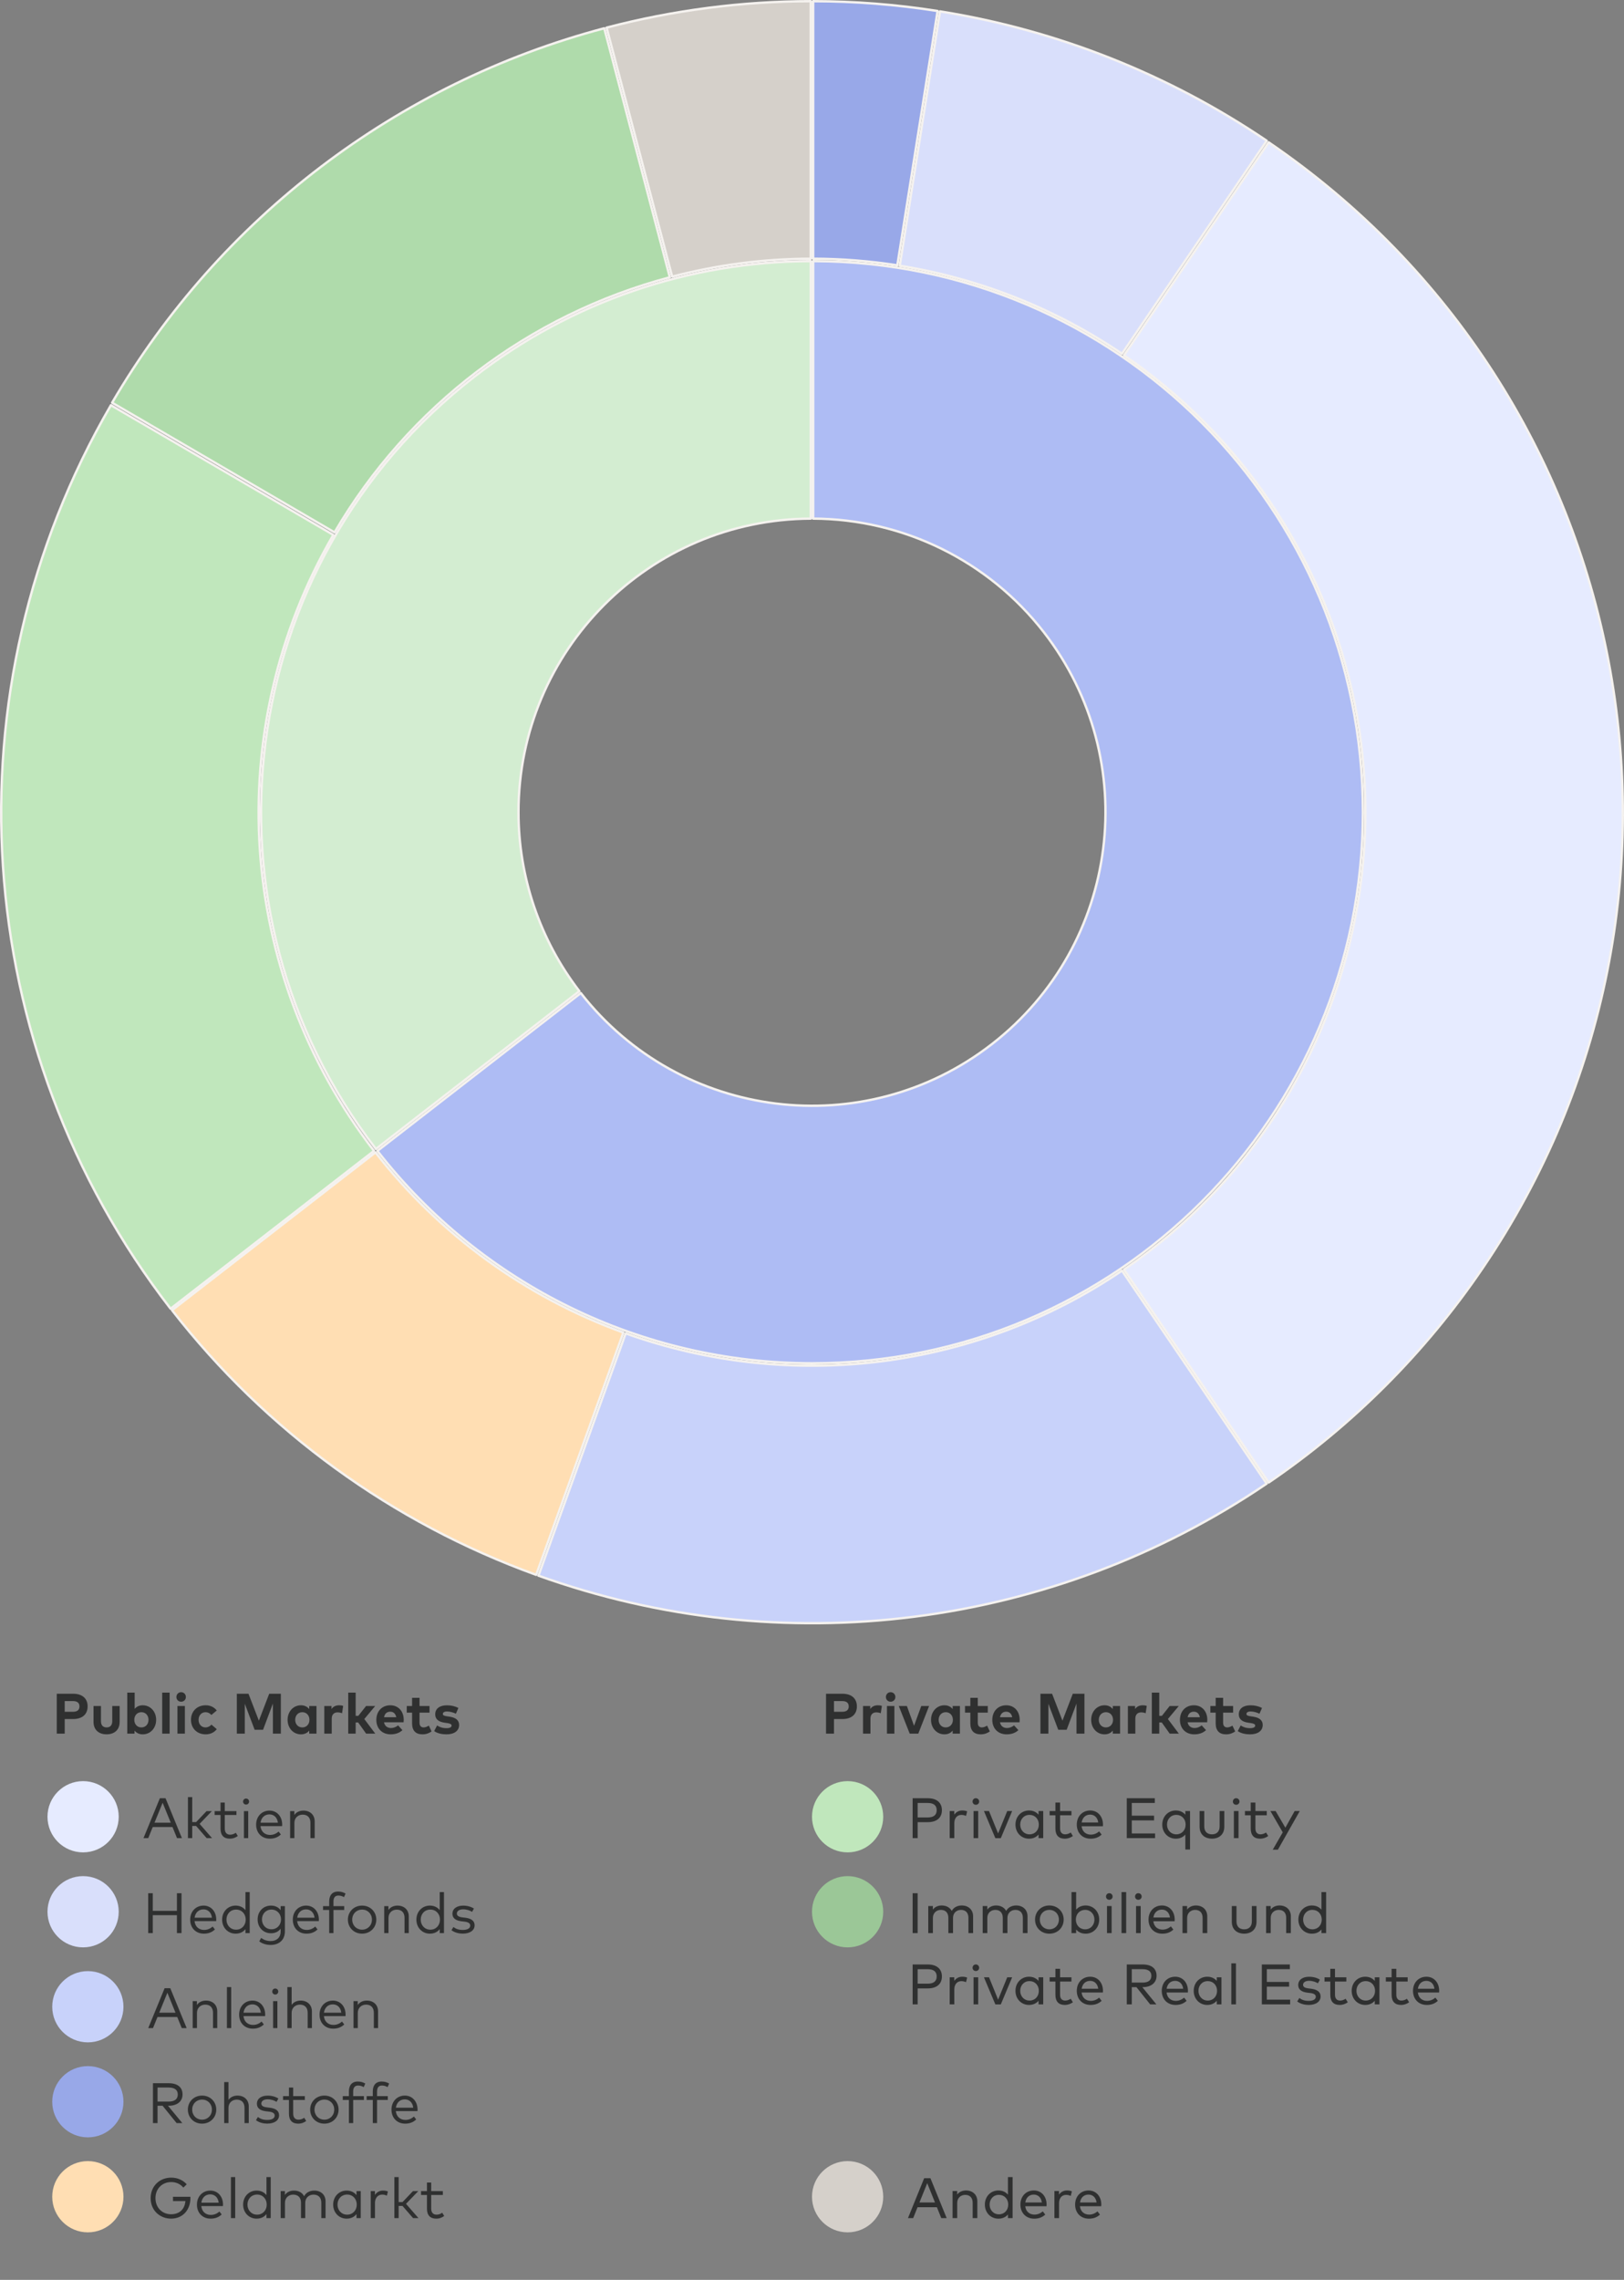 <svg width="342" height="480" viewBox="0 0 342 480" fill="none" xmlns="http://www.w3.org/2000/svg">
<rect x="0" y="0" width="342" height="480" fill="#808080" stroke="none"/>
<path d="M15.392 361.928H13.628V365H11.954V356.6H15.38C17.384 356.6 18.452 357.644 18.452 359.27C18.452 360.884 17.384 361.928 15.392 361.928ZM15.35 358.142H13.628V360.398H15.35C16.262 360.398 16.736 360.026 16.736 359.27C16.736 358.52 16.262 358.142 15.35 358.142ZM25.198 359.186V362.522C25.198 364.358 23.902 365.15 22.45 365.15C20.992 365.15 19.696 364.358 19.696 362.522V359.186H21.262V362.384C21.262 363.314 21.772 363.692 22.45 363.692C23.122 363.692 23.638 363.314 23.638 362.384V359.186H25.198ZM30.063 359.03C31.671 359.03 32.883 360.344 32.883 362.09C32.883 363.836 31.671 365.15 30.069 365.15C29.265 365.15 28.707 364.826 28.329 364.358V365H26.799V356.36H28.359V359.792C28.737 359.336 29.283 359.03 30.063 359.03ZM29.775 360.488C28.887 360.488 28.281 361.172 28.281 362.09C28.281 363.008 28.887 363.692 29.775 363.692C30.699 363.692 31.275 362.978 31.275 362.09C31.275 361.202 30.699 360.488 29.775 360.488ZM35.724 356.36V365H34.158V356.36H35.724ZM38.935 359.186V365H37.369V359.186H38.935ZM38.143 356.276C38.707 356.276 39.145 356.72 39.145 357.284C39.145 357.848 38.707 358.28 38.143 358.28C37.579 358.28 37.147 357.848 37.147 357.284C37.147 356.72 37.579 356.276 38.143 356.276ZM43.316 359.03C44.288 359.03 45.11 359.426 45.644 360.128L44.516 361.07C44.162 360.692 43.784 360.488 43.274 360.488C42.464 360.488 41.816 361.124 41.816 362.09C41.816 363.062 42.458 363.692 43.268 363.692C43.772 363.692 44.204 363.464 44.534 363.104L45.65 364.058C45.104 364.76 44.288 365.15 43.316 365.15C41.462 365.15 40.22 363.854 40.22 362.09C40.22 360.332 41.462 359.03 43.316 359.03ZM59.146 356.6V365H57.472V358.658L55.396 364.19H53.626L51.55 358.706V365H49.876V356.6H52.33L54.514 362.27L56.692 356.6H59.146ZM66.648 359.186V365H65.118V364.358C64.74 364.826 64.176 365.15 63.378 365.15C61.776 365.15 60.564 363.836 60.564 362.09C60.564 360.344 61.776 359.03 63.378 359.03C64.176 359.03 64.734 359.354 65.118 359.828V359.186H66.648ZM63.666 360.488C62.748 360.488 62.166 361.202 62.166 362.09C62.166 362.978 62.748 363.692 63.666 363.692C64.56 363.692 65.166 363.008 65.166 362.09C65.166 361.172 64.56 360.488 63.666 360.488ZM71.451 359.03C71.787 359.03 72.051 359.078 72.267 359.156L72.033 360.71C71.775 360.596 71.403 360.524 71.085 360.524C70.359 360.524 69.861 360.968 69.861 361.832V365H68.295V359.186H69.813V359.822C70.179 359.276 70.737 359.03 71.451 359.03ZM74.9 356.36V361.256H75.452L77.09 359.186H79.01L76.718 361.922L79.028 365H77.102L75.428 362.648H74.9V365H73.334V356.36H74.9ZM82.195 359.03C83.869 359.03 85.015 360.272 85.021 362.084C85.021 362.264 85.009 362.48 84.991 362.612H80.869C81.037 363.452 81.625 363.818 82.363 363.818C82.867 363.818 83.413 363.614 83.833 363.26L84.751 364.268C84.091 364.874 83.251 365.15 82.273 365.15C80.491 365.15 79.255 363.938 79.255 362.108C79.255 360.278 80.455 359.03 82.195 359.03ZM82.183 360.38C81.445 360.38 81.013 360.824 80.875 361.544H83.449C83.305 360.8 82.855 360.38 82.183 360.38ZM90.454 359.186V360.578H88.348V362.702C88.348 363.428 88.732 363.692 89.218 363.692C89.59 363.692 89.992 363.506 90.31 363.314L90.886 364.538C90.376 364.886 89.788 365.15 88.96 365.15C87.52 365.15 86.782 364.334 86.782 362.828V360.578H85.66V359.186H86.782V357.458H88.348V359.186H90.454ZM96.536 359.588L96.008 360.806C95.546 360.578 94.808 360.338 94.154 360.332C93.56 360.332 93.26 360.542 93.26 360.86C93.26 361.196 93.68 361.28 94.208 361.358L94.724 361.436C95.984 361.628 96.686 362.192 96.686 363.176C96.686 364.376 95.702 365.15 94.016 365.15C93.224 365.15 92.186 365 91.43 364.466L92.048 363.278C92.546 363.608 93.152 363.848 94.028 363.848C94.754 363.848 95.102 363.644 95.102 363.302C95.102 363.02 94.808 362.864 94.136 362.768L93.662 362.702C92.318 362.516 91.652 361.928 91.652 360.938C91.652 359.744 92.576 359.036 94.106 359.036C95.036 359.036 95.762 359.21 96.536 359.588Z" fill="#2F3030"/>
<path d="M36.064 458.48C37.396 458.48 38.554 459.008 39.322 459.89L38.608 460.574C38.014 459.854 37.108 459.41 36.064 459.41C34.18 459.41 32.74 460.778 32.74 462.8C32.74 464.822 34.18 466.19 36.022 466.19C37.798 466.19 38.896 465.134 39.046 463.412H36.43V462.512H40.09C40.096 462.596 40.102 462.68 40.102 462.758C40.102 465.206 38.554 467.114 36.022 467.114C33.814 467.114 31.726 465.518 31.726 462.8C31.726 460.274 33.586 458.48 36.064 458.48ZM44.294 461.204C45.836 461.204 46.952 462.41 46.964 464.138C46.964 464.252 46.958 464.372 46.946 464.474H42.392C42.517 465.698 43.376 466.328 44.401 466.328C45.103 466.328 45.715 466.058 46.202 465.614L46.681 466.226C45.974 466.904 45.181 467.114 44.347 467.114C42.667 467.114 41.474 465.92 41.474 464.162C41.474 462.422 42.673 461.204 44.294 461.204ZM44.276 462.002C43.225 462.002 42.547 462.722 42.404 463.748H46.051C45.938 462.686 45.242 462.002 44.276 462.002ZM49.532 458.36V467H48.632V458.36H49.532ZM54.038 461.204C54.974 461.204 55.664 461.588 56.114 462.164V458.36H57.008V467H56.114V466.154C55.664 466.736 54.974 467.114 54.038 467.114C52.442 467.114 51.2 465.866 51.2 464.156C51.2 462.452 52.442 461.204 54.038 461.204ZM54.146 462.044C52.928 462.044 52.112 462.986 52.112 464.156C52.112 465.332 52.94 466.274 54.146 466.274C55.328 466.274 56.168 465.362 56.168 464.156C56.168 462.956 55.328 462.044 54.146 462.044ZM66.183 461.204C67.593 461.204 68.559 462.104 68.559 463.478V467H67.665V463.772C67.665 462.692 67.065 462.056 66.021 462.056C65.067 462.056 64.281 462.716 64.281 463.796V467H63.387V463.772C63.387 462.692 62.787 462.056 61.749 462.056C60.795 462.056 60.009 462.716 60.009 463.796V467H59.109V461.318H59.997V462.128C60.459 461.45 61.215 461.204 61.911 461.204C62.901 461.204 63.675 461.654 64.041 462.398C64.497 461.516 65.385 461.204 66.183 461.204ZM75.969 461.318V467H75.075V466.154C74.625 466.736 73.935 467.114 72.999 467.114C71.403 467.114 70.161 465.866 70.161 464.156C70.161 462.452 71.403 461.204 72.999 461.204C73.935 461.204 74.625 461.588 75.075 462.164V461.318H75.969ZM73.107 462.044C71.889 462.044 71.073 462.986 71.073 464.156C71.073 465.332 71.901 466.274 73.107 466.274C74.289 466.274 75.129 465.362 75.129 464.156C75.129 462.956 74.289 462.044 73.107 462.044ZM80.644 461.204C81.052 461.204 81.388 461.258 81.688 461.396L81.472 462.278C81.195 462.128 80.817 462.05 80.487 462.05C79.6 462.05 78.963 462.746 78.963 463.82V467H78.07V461.318H78.957V462.116C79.347 461.534 79.948 461.204 80.644 461.204ZM83.95 458.36V463.622H84.772L86.962 461.318H88.084L85.504 463.994L88.126 467H86.992L84.766 464.438H83.95V467H83.05V458.36H83.95ZM93.26 461.318V462.128H90.806V464.996C90.806 465.884 91.274 466.274 91.934 466.274C92.372 466.274 92.798 466.112 93.128 465.872L93.548 466.55C93.122 466.874 92.558 467.114 91.862 467.114C90.638 467.114 89.912 466.442 89.912 465.014V462.128H88.67V461.318H89.912V459.512H90.806V461.318H93.26Z" fill="#2F3030"/>
<circle cx="18.5" cy="462.5" r="7.5" fill="#FFDEB3"/>
<path d="M32.212 438.6H35.506C37.396 438.6 38.44 439.452 38.44 440.97C38.44 442.422 37.312 443.346 35.518 443.346H35.38L38.398 447H37.198L34.24 443.346H33.178V447H32.212V438.6ZM35.494 439.506H33.178V442.47H35.494C36.772 442.47 37.438 441.948 37.438 440.97C37.438 439.998 36.754 439.506 35.494 439.506ZM42.551 441.204C44.261 441.204 45.545 442.476 45.545 444.156C45.545 445.842 44.261 447.114 42.551 447.114C40.841 447.114 39.563 445.842 39.563 444.156C39.563 442.476 40.841 441.204 42.551 441.204ZM42.551 442.044C41.369 442.044 40.475 442.932 40.475 444.156C40.475 445.386 41.369 446.274 42.551 446.274C43.727 446.274 44.627 445.386 44.627 444.156C44.627 442.932 43.727 442.044 42.551 442.044ZM48.114 438.36V442.11C48.582 441.45 49.326 441.204 50.016 441.204C51.42 441.204 52.386 442.104 52.386 443.478V447H51.492V443.772C51.492 442.692 50.892 442.056 49.854 442.056C48.9 442.056 48.114 442.716 48.114 443.796V447H47.214V438.36H48.114ZM58.627 441.828L58.237 442.524C57.871 442.272 57.145 441.99 56.377 441.99C55.567 441.99 55.033 442.332 55.033 442.884C55.033 443.358 55.447 443.592 56.191 443.682L56.863 443.766C58.069 443.922 58.771 444.42 58.771 445.35C58.771 446.43 57.799 447.108 56.269 447.108C55.537 447.108 54.619 446.928 53.899 446.382L54.313 445.71C54.745 446.046 55.321 446.328 56.281 446.328C57.241 446.328 57.847 446.01 57.847 445.41C57.847 444.954 57.463 444.678 56.659 444.582L55.981 444.504C54.703 444.348 54.103 443.778 54.103 442.932C54.103 441.858 55.009 441.21 56.371 441.21C57.265 441.21 58.081 441.462 58.627 441.828ZM64.197 441.318V442.128H61.743V444.996C61.743 445.884 62.211 446.274 62.871 446.274C63.309 446.274 63.735 446.112 64.065 445.872L64.485 446.55C64.059 446.874 63.495 447.114 62.799 447.114C61.575 447.114 60.849 446.442 60.849 445.014V442.128H59.607V441.318H60.849V439.512H61.743V441.318H64.197ZM68.309 441.204C70.019 441.204 71.303 442.476 71.303 444.156C71.303 445.842 70.019 447.114 68.309 447.114C66.599 447.114 65.321 445.842 65.321 444.156C65.321 442.476 66.599 441.204 68.309 441.204ZM68.309 442.044C67.127 442.044 66.233 442.932 66.233 444.156C66.233 445.386 67.127 446.274 68.309 446.274C69.485 446.274 70.385 445.386 70.385 444.156C70.385 442.932 69.485 442.044 68.309 442.044ZM76.639 441.318V442.128H74.377V447H73.477V442.128H72.181V441.318H73.477V440.346C73.477 439.134 74.023 438.246 75.367 438.246C76.009 438.246 76.519 438.426 76.921 438.672L76.597 439.422C76.291 439.242 75.859 439.086 75.427 439.086C74.695 439.086 74.377 439.554 74.377 440.346V441.318H76.639ZM81.667 441.318V442.128H79.405V447H78.505V442.128H77.209V441.318H78.505V440.346C78.505 439.134 79.051 438.246 80.395 438.246C81.037 438.246 81.547 438.426 81.949 438.672L81.625 439.422C81.319 439.242 80.887 439.086 80.455 439.086C79.723 439.086 79.405 439.554 79.405 440.346V441.318H81.667ZM85.262 441.204C86.804 441.204 87.92 442.41 87.932 444.138C87.932 444.252 87.926 444.372 87.914 444.474H83.36C83.486 445.698 84.344 446.328 85.37 446.328C86.072 446.328 86.684 446.058 87.17 445.614L87.65 446.226C86.942 446.904 86.15 447.114 85.316 447.114C83.636 447.114 82.442 445.92 82.442 444.162C82.442 442.422 83.642 441.204 85.262 441.204ZM85.244 442.002C84.194 442.002 83.516 442.722 83.372 443.748H87.02C86.906 442.686 86.21 442.002 85.244 442.002Z" fill="#2F3030"/>
<path d="M34.86 378.6L38.31 387H37.278L36.324 384.66H32.166L31.218 387H30.216L33.666 378.6H34.86ZM34.248 379.554L32.538 383.748H35.958L34.248 379.554ZM40.481 378.36V383.622H41.303L43.493 381.318H44.615L42.035 383.994L44.657 387H43.523L41.297 384.438H40.481V387H39.581V378.36H40.481ZM49.791 381.318V382.128H47.337V384.996C47.337 385.884 47.805 386.274 48.465 386.274C48.903 386.274 49.329 386.112 49.659 385.872L50.079 386.55C49.653 386.874 49.089 387.114 48.393 387.114C47.169 387.114 46.443 386.442 46.443 385.014V382.128H45.201V381.318H46.443V379.512H47.337V381.318H49.791ZM52.27 381.318V387H51.37V381.318H52.27ZM51.82 378.666C52.174 378.666 52.456 378.942 52.456 379.302C52.456 379.662 52.174 379.932 51.82 379.932C51.46 379.932 51.19 379.662 51.19 379.302C51.19 378.942 51.46 378.666 51.82 378.666ZM56.758 381.204C58.3 381.204 59.416 382.41 59.428 384.138C59.428 384.252 59.422 384.372 59.41 384.474H54.856C54.982 385.698 55.84 386.328 56.866 386.328C57.568 386.328 58.18 386.058 58.666 385.614L59.146 386.226C58.438 386.904 57.646 387.114 56.812 387.114C55.132 387.114 53.938 385.92 53.938 384.162C53.938 382.422 55.138 381.204 56.758 381.204ZM56.74 382.002C55.69 382.002 55.012 382.722 54.868 383.748H58.516C58.402 382.686 57.706 382.002 56.74 382.002ZM63.899 381.204C65.303 381.204 66.269 382.104 66.269 383.478V387H65.375V383.772C65.375 382.692 64.775 382.056 63.737 382.056C62.783 382.056 61.997 382.716 61.997 383.796V387H61.097V381.318H61.985V382.128C62.447 381.45 63.203 381.204 63.899 381.204Z" fill="#2F3030"/>
<path d="M35.86 418.6L39.31 427H38.278L37.324 424.66H33.166L32.218 427H31.216L34.666 418.6H35.86ZM35.248 419.554L33.538 423.748H36.958L35.248 419.554ZM43.383 421.204C44.787 421.204 45.753 422.104 45.753 423.478V427H44.859V423.772C44.859 422.692 44.259 422.056 43.221 422.056C42.267 422.056 41.481 422.716 41.481 423.796V427H40.581V421.318H41.469V422.128C41.931 421.45 42.687 421.204 43.383 421.204ZM48.688 418.36V427H47.788V418.36H48.688ZM53.176 421.204C54.718 421.204 55.834 422.41 55.846 424.138C55.846 424.252 55.84 424.372 55.828 424.474H51.274C51.4 425.698 52.258 426.328 53.284 426.328C53.986 426.328 54.598 426.058 55.084 425.614L55.564 426.226C54.856 426.904 54.064 427.114 53.23 427.114C51.55 427.114 50.356 425.92 50.356 424.162C50.356 422.422 51.556 421.204 53.176 421.204ZM53.158 422.002C52.108 422.002 51.43 422.722 51.286 423.748H54.934C54.82 422.686 54.124 422.002 53.158 422.002ZM58.415 421.318V427H57.515V421.318H58.415ZM57.965 418.666C58.319 418.666 58.601 418.942 58.601 419.302C58.601 419.662 58.319 419.932 57.965 419.932C57.605 419.932 57.335 419.662 57.335 419.302C57.335 418.942 57.605 418.666 57.965 418.666ZM61.415 418.36V422.11C61.883 421.45 62.627 421.204 63.317 421.204C64.721 421.204 65.687 422.104 65.687 423.478V427H64.793V423.772C64.793 422.692 64.193 422.056 63.155 422.056C62.201 422.056 61.415 422.716 61.415 423.796V427H60.515V418.36H61.415ZM70.11 421.204C71.652 421.204 72.768 422.41 72.78 424.138C72.78 424.252 72.774 424.372 72.762 424.474H68.208C68.334 425.698 69.192 426.328 70.218 426.328C70.92 426.328 71.532 426.058 72.018 425.614L72.498 426.226C71.79 426.904 70.998 427.114 70.164 427.114C68.484 427.114 67.29 425.92 67.29 424.162C67.29 422.422 68.49 421.204 70.11 421.204ZM70.092 422.002C69.042 422.002 68.364 422.722 68.22 423.748H71.868C71.754 422.686 71.058 422.002 70.092 422.002ZM77.25 421.204C78.654 421.204 79.62 422.104 79.62 423.478V427H78.726V423.772C78.726 422.692 78.126 422.056 77.088 422.056C76.134 422.056 75.348 422.716 75.348 423.796V427H74.448V421.318H75.336V422.128C75.798 421.45 76.554 421.204 77.25 421.204Z" fill="#2F3030"/>
<circle cx="18.5" cy="422.5" r="7.5" fill="#C8D2FA"/>
<circle cx="18.5" cy="442.5" r="7.5" fill="#98A8E8"/>
<circle cx="17.5" cy="382.5" r="7.5" fill="#E6EBFF"/>
<path d="M32.178 398.6V402.314H37.26V398.6H38.226V407H37.26V403.226H32.178V407H31.212V398.6H32.178ZM42.872 401.204C44.414 401.204 45.53 402.41 45.542 404.138C45.542 404.252 45.536 404.372 45.524 404.474H40.97C41.096 405.698 41.954 406.328 42.98 406.328C43.682 406.328 44.294 406.058 44.78 405.614L45.26 406.226C44.552 406.904 43.76 407.114 42.926 407.114C41.246 407.114 40.052 405.92 40.052 404.162C40.052 402.422 41.252 401.204 42.872 401.204ZM42.854 402.002C41.804 402.002 41.126 402.722 40.982 403.748H44.63C44.516 402.686 43.82 402.002 42.854 402.002ZM49.616 401.204C50.552 401.204 51.242 401.588 51.692 402.164V398.36H52.586V407H51.692V406.154C51.242 406.736 50.552 407.114 49.616 407.114C48.02 407.114 46.778 405.866 46.778 404.156C46.778 402.452 48.02 401.204 49.616 401.204ZM49.724 402.044C48.506 402.044 47.69 402.986 47.69 404.156C47.69 405.332 48.518 406.274 49.724 406.274C50.906 406.274 51.746 405.362 51.746 404.156C51.746 402.956 50.906 402.044 49.724 402.044ZM57.069 401.204C57.987 401.204 58.665 401.582 59.097 402.17V401.318H59.997V406.61C59.997 408.464 58.749 409.49 56.991 409.49C56.085 409.49 55.173 409.208 54.597 408.728L54.993 408.008C55.533 408.416 56.223 408.674 56.991 408.674C58.221 408.674 59.097 407.972 59.097 406.646V406.064C58.665 406.658 57.987 407.03 57.069 407.03C55.473 407.03 54.255 405.836 54.255 404.114C54.255 402.398 55.473 401.204 57.069 401.204ZM57.171 402.044C55.965 402.044 55.167 402.968 55.167 404.114C55.167 405.266 55.965 406.19 57.171 406.19C58.341 406.19 59.175 405.296 59.175 404.114C59.175 402.944 58.341 402.044 57.171 402.044ZM64.481 401.204C66.023 401.204 67.139 402.41 67.151 404.138C67.151 404.252 67.145 404.372 67.133 404.474H62.579C62.705 405.698 63.563 406.328 64.589 406.328C65.291 406.328 65.903 406.058 66.389 405.614L66.869 406.226C66.161 406.904 65.369 407.114 64.535 407.114C62.855 407.114 61.661 405.92 61.661 404.162C61.661 402.422 62.861 401.204 64.481 401.204ZM64.463 402.002C63.413 402.002 62.735 402.722 62.591 403.748H66.239C66.125 402.686 65.429 402.002 64.463 402.002ZM72.487 401.318V402.128H70.225V407H69.325V402.128H68.029V401.318H69.325V400.346C69.325 399.134 69.871 398.246 71.215 398.246C71.857 398.246 72.367 398.426 72.769 398.672L72.445 399.422C72.139 399.242 71.707 399.086 71.275 399.086C70.543 399.086 70.225 399.554 70.225 400.346V401.318H72.487ZM76.251 401.204C77.96 401.204 79.245 402.476 79.245 404.156C79.245 405.842 77.96 407.114 76.251 407.114C74.54 407.114 73.263 405.842 73.263 404.156C73.263 402.476 74.54 401.204 76.251 401.204ZM76.251 402.044C75.069 402.044 74.174 402.932 74.174 404.156C74.174 405.386 75.069 406.274 76.251 406.274C77.427 406.274 78.326 405.386 78.326 404.156C78.326 402.932 77.427 402.044 76.251 402.044ZM83.715 401.204C85.119 401.204 86.085 402.104 86.085 403.478V407H85.191V403.772C85.191 402.692 84.591 402.056 83.553 402.056C82.599 402.056 81.813 402.716 81.813 403.796V407H80.913V401.318H81.801V402.128C82.263 401.45 83.019 401.204 83.715 401.204ZM90.526 401.204C91.462 401.204 92.152 401.588 92.602 402.164V398.36H93.496V407H92.602V406.154C92.152 406.736 91.462 407.114 90.526 407.114C88.93 407.114 87.688 405.866 87.688 404.156C87.688 402.452 88.93 401.204 90.526 401.204ZM90.634 402.044C89.416 402.044 88.6 402.986 88.6 404.156C88.6 405.332 89.428 406.274 90.634 406.274C91.816 406.274 92.656 405.362 92.656 404.156C92.656 402.956 91.816 402.044 90.634 402.044ZM99.803 401.828L99.413 402.524C99.047 402.272 98.321 401.99 97.553 401.99C96.743 401.99 96.209 402.332 96.209 402.884C96.209 403.358 96.623 403.592 97.367 403.682L98.039 403.766C99.245 403.922 99.947 404.42 99.947 405.35C99.947 406.43 98.975 407.108 97.445 407.108C96.713 407.108 95.795 406.928 95.075 406.382L95.489 405.71C95.921 406.046 96.497 406.328 97.457 406.328C98.417 406.328 99.023 406.01 99.023 405.41C99.023 404.954 98.639 404.678 97.835 404.582L97.157 404.504C95.879 404.348 95.279 403.778 95.279 402.932C95.279 401.858 96.185 401.21 97.547 401.21C98.441 401.21 99.257 401.462 99.803 401.828Z" fill="#2F3030"/>
<circle cx="17.5" cy="402.5" r="7.5" fill="#D9DFFB"/>
<path d="M171.244 54.971C235.207 55.105 287.017 107.001 287.017 170.999C287.017 235.08 235.072 287.027 170.994 287.027C135.22 287.027 101.452 270.524 79.471 242.31L122.309 209.079C143.267 235.88 181.969 240.71 208.876 219.838C235.848 198.916 240.754 160.089 219.832 133.114C208.175 118.086 190.253 109.266 171.244 109.189V54.971Z" fill="#AEBCF4" stroke="#F5F2EF" stroke-width="0.5" stroke-miterlimit="10" stroke-linejoin="round"/>
<path d="M170.745 109.189C136.724 109.324 109.188 136.945 109.188 170.999C109.188 184.633 113.695 197.88 122.004 208.683L79.165 241.915C40.068 191.289 49.317 118.542 99.882 79.318C120.162 63.587 145.084 55.026 170.745 54.971V109.189Z" fill="#D3EDD1" stroke="#F5F2EF" stroke-width="0.5" stroke-miterlimit="10" stroke-linejoin="round"/>
<path d="M171.241 0.251C180.019 0.264 188.781 0.954 197.452 2.314L188.972 55.866C183.106 54.95 177.179 54.483 171.241 54.471V0.251Z" fill="#98A8E8" stroke="#F5F2EF" stroke-width="0.5" stroke-miterlimit="10" stroke-linejoin="round"/>
<path d="M197.949 2.393C222.602 6.334 246.089 15.635 266.757 29.637L236.282 74.482C222.215 64.965 206.237 58.639 189.469 55.946L197.949 2.393Z" fill="#D9DFFB" stroke="#F5F2EF" stroke-width="0.5" stroke-miterlimit="10" stroke-linejoin="round"/>
<path d="M267.169 29.967C344.989 83.019 365.164 189.096 312.209 267.022C300.16 284.752 284.879 300.054 267.169 312.129L236.694 267.284C289.75 231.062 303.493 158.708 267.367 105.548C259.159 93.47 248.753 83.044 236.693 74.81L267.169 29.967Z" fill="#E6EBFF" stroke="#F5F2EF" stroke-width="0.5" stroke-miterlimit="10" stroke-linejoin="round"/>
<path d="M266.755 312.363C221.653 342.92 164.676 350.118 113.391 331.738L131.757 280.723C166.712 293.225 205.531 288.321 236.28 267.519L266.755 312.363Z" fill="#C8D2FA" stroke="#F5F2EF" stroke-width="0.5" stroke-miterlimit="10" stroke-linejoin="round"/>
<path d="M79.069 242.617C92.555 259.926 110.653 273.077 131.281 280.553L112.917 331.568C82.608 320.605 56.02 301.288 36.23 275.849L79.069 242.617Z" fill="#FFDEB3" stroke="#F5F2EF" stroke-width="0.5" stroke-miterlimit="10" stroke-linejoin="round"/>
<path d="M70.199 112.615C46.442 153.57 49.828 204.834 78.767 242.309L35.928 275.54C-6.566 220.59 -11.536 145.371 23.359 85.309L70.199 112.615Z" fill="#C0E7BC" stroke="#F5F2EF" stroke-width="0.5" stroke-miterlimit="10" stroke-linejoin="round"/>
<path d="M141.065 58.379C111.365 66.272 85.987 85.579 70.453 112.096L23.613 84.79C46.388 45.85 83.647 17.506 127.252 5.949L141.065 58.379Z" fill="#AFDBAB" stroke="#F5F2EF" stroke-width="0.5" stroke-miterlimit="10" stroke-linejoin="round"/>
<path d="M170.743 54.471C160.89 54.492 151.081 55.761 141.547 58.251L127.736 5.821C141.776 2.144 156.229 0.272 170.743 0.251V54.471Z" fill="#D5D0CA" stroke="#F5F2EF" stroke-width="0.5" stroke-miterlimit="10" stroke-linejoin="round"/>
<path d="M177.392 361.928H175.628V365H173.954V356.6H177.38C179.384 356.6 180.452 357.644 180.452 359.27C180.452 360.884 179.384 361.928 177.392 361.928ZM177.35 358.142H175.628V360.398H177.35C178.262 360.398 178.736 360.026 178.736 359.27C178.736 358.52 178.262 358.142 177.35 358.142ZM184.9 359.03C185.236 359.03 185.5 359.078 185.716 359.156L185.482 360.71C185.224 360.596 184.852 360.524 184.534 360.524C183.808 360.524 183.31 360.968 183.31 361.832V365H181.744V359.186H183.262V359.822C183.628 359.276 184.186 359.03 184.9 359.03ZM188.349 359.186V365H186.783V359.186H188.349ZM187.557 356.276C188.121 356.276 188.559 356.72 188.559 357.284C188.559 357.848 188.121 358.28 187.557 358.28C186.993 358.28 186.561 357.848 186.561 357.284C186.561 356.72 186.993 356.276 187.557 356.276ZM195.658 359.186L193.384 365H191.578L189.28 359.186H190.984L192.49 363.35L194.008 359.186H195.658ZM202.151 359.186V365H200.621V364.358C200.243 364.826 199.679 365.15 198.881 365.15C197.279 365.15 196.067 363.836 196.067 362.09C196.067 360.344 197.279 359.03 198.881 359.03C199.679 359.03 200.237 359.354 200.621 359.828V359.186H202.151ZM199.169 360.488C198.251 360.488 197.669 361.202 197.669 362.09C197.669 362.978 198.251 363.692 199.169 363.692C200.063 363.692 200.669 363.008 200.669 362.09C200.669 361.172 200.063 360.488 199.169 360.488ZM208.017 359.186V360.578H205.911V362.702C205.911 363.428 206.295 363.692 206.781 363.692C207.153 363.692 207.555 363.506 207.873 363.314L208.449 364.538C207.939 364.886 207.351 365.15 206.523 365.15C205.083 365.15 204.345 364.334 204.345 362.828V360.578H203.223V359.186H204.345V357.458H205.911V359.186H208.017ZM211.91 359.03C213.584 359.03 214.73 360.272 214.736 362.084C214.736 362.264 214.724 362.48 214.706 362.612H210.584C210.752 363.452 211.34 363.818 212.078 363.818C212.582 363.818 213.128 363.614 213.548 363.26L214.466 364.268C213.806 364.874 212.966 365.15 211.988 365.15C210.206 365.15 208.97 363.938 208.97 362.108C208.97 360.278 210.17 359.03 211.91 359.03ZM211.898 360.38C211.16 360.38 210.728 360.824 210.59 361.544H213.164C213.02 360.8 212.57 360.38 211.898 360.38ZM228.376 356.6V365H226.702V358.658L224.626 364.19H222.856L220.78 358.706V365H219.106V356.6H221.56L223.744 362.27L225.922 356.6H228.376ZM235.878 359.186V365H234.348V364.358C233.97 364.826 233.406 365.15 232.608 365.15C231.006 365.15 229.794 363.836 229.794 362.09C229.794 360.344 231.006 359.03 232.608 359.03C233.406 359.03 233.964 359.354 234.348 359.828V359.186H235.878ZM232.896 360.488C231.978 360.488 231.396 361.202 231.396 362.09C231.396 362.978 231.978 363.692 232.896 363.692C233.79 363.692 234.396 363.008 234.396 362.09C234.396 361.172 233.79 360.488 232.896 360.488ZM240.681 359.03C241.017 359.03 241.281 359.078 241.497 359.156L241.263 360.71C241.005 360.596 240.633 360.524 240.315 360.524C239.589 360.524 239.091 360.968 239.091 361.832V365H237.525V359.186H239.043V359.822C239.409 359.276 239.967 359.03 240.681 359.03ZM244.13 356.36V361.256H244.682L246.32 359.186H248.24L245.948 361.922L248.258 365H246.332L244.658 362.648H244.13V365H242.564V356.36H244.13ZM251.425 359.03C253.099 359.03 254.245 360.272 254.251 362.084C254.251 362.264 254.239 362.48 254.221 362.612H250.099C250.267 363.452 250.855 363.818 251.593 363.818C252.097 363.818 252.643 363.614 253.063 363.26L253.981 364.268C253.321 364.874 252.481 365.15 251.503 365.15C249.721 365.15 248.485 363.938 248.485 362.108C248.485 360.278 249.685 359.03 251.425 359.03ZM251.413 360.38C250.675 360.38 250.243 360.824 250.105 361.544H252.679C252.535 360.8 252.085 360.38 251.413 360.38ZM259.685 359.186V360.578H257.579V362.702C257.579 363.428 257.963 363.692 258.449 363.692C258.821 363.692 259.223 363.506 259.541 363.314L260.117 364.538C259.607 364.886 259.019 365.15 258.191 365.15C256.751 365.15 256.013 364.334 256.013 362.828V360.578H254.891V359.186H256.013V357.458H257.579V359.186H259.685ZM265.766 359.588L265.238 360.806C264.776 360.578 264.038 360.338 263.384 360.332C262.79 360.332 262.49 360.542 262.49 360.86C262.49 361.196 262.91 361.28 263.438 361.358L263.954 361.436C265.214 361.628 265.916 362.192 265.916 363.176C265.916 364.376 264.932 365.15 263.246 365.15C262.454 365.15 261.416 365 260.66 364.466L261.278 363.278C261.776 363.608 262.382 363.848 263.258 363.848C263.984 363.848 264.332 363.644 264.332 363.302C264.332 363.02 264.038 362.864 263.366 362.768L262.892 362.702C261.548 362.516 260.882 361.928 260.882 360.938C260.882 359.744 261.806 359.036 263.336 359.036C264.266 359.036 264.992 359.21 265.766 359.588Z" fill="#2F3030"/>
<path d="M195.386 383.64H193.25V387H192.194V378.6H195.386C197.282 378.6 198.356 379.548 198.356 381.12C198.356 382.692 197.282 383.64 195.386 383.64ZM195.362 379.596H193.25V382.644H195.362C196.604 382.644 197.258 382.14 197.258 381.12C197.258 380.1 196.604 379.596 195.362 379.596ZM202.629 381.18C203.037 381.18 203.367 381.234 203.673 381.366L203.433 382.332C203.163 382.188 202.779 382.11 202.455 382.11C201.585 382.11 200.973 382.776 200.973 383.826V387H199.995V381.3H200.961V382.05C201.357 381.492 201.951 381.18 202.629 381.18ZM206 381.3V387H205.022V381.3H206ZM205.502 378.594C205.892 378.594 206.204 378.9 206.204 379.296C206.204 379.686 205.892 379.98 205.502 379.98C205.112 379.98 204.812 379.686 204.812 379.296C204.812 378.9 205.112 378.594 205.502 378.594ZM213.151 381.3L210.763 387.006H209.611L207.211 381.3H208.279L210.193 386.01L212.113 381.3H213.151ZM219.692 381.3V387H218.708V386.238C218.258 386.772 217.592 387.12 216.698 387.12C215.096 387.12 213.848 385.872 213.848 384.15C213.848 382.428 215.096 381.18 216.698 381.18C217.592 381.18 218.258 381.528 218.708 382.068V381.3H219.692ZM216.812 382.104C215.624 382.104 214.85 383.016 214.85 384.15C214.85 385.284 215.642 386.202 216.812 386.202C217.964 386.202 218.768 385.32 218.768 384.15C218.768 382.986 217.964 382.104 216.812 382.104ZM225.638 381.3V382.194H223.244V384.972C223.244 385.83 223.7 386.202 224.318 386.202C224.738 386.202 225.158 386.04 225.482 385.818L225.944 386.556C225.506 386.874 224.936 387.12 224.234 387.12C222.998 387.12 222.26 386.442 222.26 384.99V382.194H221.042V381.3H222.26V379.512H223.244V381.3H225.638ZM229.594 381.18C231.148 381.18 232.264 382.386 232.276 384.132C232.276 384.258 232.264 384.39 232.258 384.498H227.776C227.914 385.68 228.736 386.262 229.714 386.262C230.38 386.262 230.986 386.004 231.472 385.584L231.994 386.256C231.286 386.916 230.494 387.12 229.654 387.12C227.962 387.12 226.762 385.926 226.762 384.15C226.762 382.398 227.956 381.18 229.594 381.18ZM229.576 382.05C228.568 382.05 227.938 382.734 227.788 383.706H231.274C231.154 382.698 230.5 382.05 229.576 382.05ZM243.252 386.01V387H237.288V378.6H243.192V379.59H238.344V382.272H243.036V383.268H238.344V386.01H243.252ZM247.612 381.18C248.506 381.18 249.172 381.528 249.622 382.068V381.3H250.606V389.4H249.622V386.238C249.172 386.772 248.506 387.12 247.612 387.12C246.01 387.12 244.762 385.872 244.762 384.15C244.762 382.428 246.01 381.18 247.612 381.18ZM247.726 382.104C246.538 382.104 245.764 383.016 245.764 384.15C245.764 385.284 246.556 386.202 247.726 386.202C248.878 386.202 249.682 385.32 249.682 384.15C249.682 382.986 248.878 382.104 247.726 382.104ZM257.825 381.3V384.612C257.825 386.334 256.589 387.12 255.227 387.12C253.853 387.12 252.623 386.334 252.623 384.612V381.3H253.607V384.522C253.607 385.686 254.297 386.202 255.227 386.202C256.151 386.202 256.841 385.686 256.841 384.522V381.3H257.825ZM260.821 381.3V387H259.843V381.3H260.821ZM260.323 378.594C260.713 378.594 261.025 378.9 261.025 379.296C261.025 379.686 260.713 379.98 260.323 379.98C259.933 379.98 259.633 379.686 259.633 379.296C259.633 378.9 259.933 378.594 260.323 378.594ZM266.771 381.3V382.194H264.377V384.972C264.377 385.83 264.833 386.202 265.451 386.202C265.871 386.202 266.291 386.04 266.615 385.818L267.077 386.556C266.639 386.874 266.069 387.12 265.367 387.12C264.131 387.12 263.393 386.442 263.393 384.99V382.194H262.175V381.3H263.393V379.512H264.377V381.3H266.771ZM273.718 381.3L269.116 389.43H268.03L270.136 385.782L267.538 381.3H268.636L270.688 384.804L272.638 381.3H273.718Z" fill="#2F3030"/>
<path d="M193.25 398.6V407H192.194V398.6H193.25ZM202.551 401.18C203.961 401.18 204.927 402.092 204.927 403.46V407H203.943V403.778C203.943 402.728 203.367 402.11 202.377 402.11C201.435 402.11 200.697 402.764 200.697 403.802V407H199.713V403.778C199.713 402.728 199.137 402.11 198.147 402.11C197.229 402.11 196.461 402.74 196.461 403.802V407H195.483V401.3H196.455V402.044C196.923 401.402 197.661 401.18 198.321 401.18C199.287 401.18 200.049 401.612 200.427 402.326C200.895 401.462 201.777 401.18 202.551 401.18ZM214.012 401.18C215.422 401.18 216.388 402.092 216.388 403.46V407H215.404V403.778C215.404 402.728 214.828 402.11 213.838 402.11C212.896 402.11 212.158 402.764 212.158 403.802V407H211.174V403.778C211.174 402.728 210.598 402.11 209.608 402.11C208.69 402.11 207.922 402.74 207.922 403.802V407H206.944V401.3H207.916V402.044C208.384 401.402 209.122 401.18 209.782 401.18C210.748 401.18 211.51 401.612 211.888 402.326C212.356 401.462 213.238 401.18 214.012 401.18ZM220.985 401.18C222.713 401.18 224.003 402.458 224.003 404.15C224.003 405.842 222.713 407.12 220.985 407.12C219.257 407.12 217.973 405.842 217.973 404.15C217.973 402.458 219.257 401.18 220.985 401.18ZM220.985 402.104C219.839 402.104 218.975 402.956 218.975 404.15C218.975 405.344 219.839 406.202 220.985 406.202C222.125 406.202 222.995 405.344 222.995 404.15C222.995 402.956 222.125 402.104 220.985 402.104ZM228.635 401.18C230.231 401.18 231.485 402.428 231.485 404.15C231.485 405.872 230.231 407.12 228.635 407.12C227.735 407.12 227.069 406.772 226.625 406.238V407H225.647V398.36H226.625V402.062C227.069 401.528 227.735 401.18 228.635 401.18ZM228.521 402.104C227.369 402.104 226.565 402.986 226.565 404.15C226.565 405.32 227.369 406.202 228.521 406.202C229.703 406.202 230.477 405.284 230.477 404.15C230.477 403.016 229.685 402.104 228.521 402.104ZM234.102 401.3V407H233.124V401.3H234.102ZM233.604 398.594C233.994 398.594 234.306 398.9 234.306 399.296C234.306 399.686 233.994 399.98 233.604 399.98C233.214 399.98 232.914 399.686 232.914 399.296C232.914 398.9 233.214 398.594 233.604 398.594ZM237.161 398.36V407H236.183V398.36H237.161ZM240.219 401.3V407H239.241V401.3H240.219ZM239.721 398.594C240.111 398.594 240.423 398.9 240.423 399.296C240.423 399.686 240.111 399.98 239.721 399.98C239.331 399.98 239.031 399.686 239.031 399.296C239.031 398.9 239.331 398.594 239.721 398.594ZM244.7 401.18C246.254 401.18 247.37 402.386 247.382 404.132C247.382 404.258 247.37 404.39 247.364 404.498H242.882C243.02 405.68 243.842 406.262 244.82 406.262C245.486 406.262 246.092 406.004 246.578 405.584L247.1 406.256C246.392 406.916 245.6 407.12 244.76 407.12C243.068 407.12 241.868 405.926 241.868 404.15C241.868 402.398 243.062 401.18 244.7 401.18ZM244.682 402.05C243.674 402.05 243.044 402.734 242.894 403.706H246.38C246.26 402.698 245.606 402.05 244.682 402.05ZM251.864 401.18C253.268 401.18 254.24 402.092 254.24 403.46V407H253.256V403.778C253.256 402.728 252.68 402.11 251.69 402.11C250.772 402.11 250.004 402.74 250.004 403.802V407H249.026V401.3H249.998V402.044C250.466 401.402 251.204 401.18 251.864 401.18ZM264.61 401.3V404.612C264.61 406.334 263.374 407.12 262.012 407.12C260.638 407.12 259.408 406.334 259.408 404.612V401.3H260.392V404.522C260.392 405.686 261.082 406.202 262.012 406.202C262.936 406.202 263.626 405.686 263.626 404.522V401.3H264.61ZM269.466 401.18C270.87 401.18 271.842 402.092 271.842 403.46V407H270.858V403.778C270.858 402.728 270.282 402.11 269.292 402.11C268.374 402.11 267.606 402.74 267.606 403.802V407H266.628V401.3H267.6V402.044C268.068 401.402 268.806 401.18 269.466 401.18ZM276.276 401.18C277.17 401.18 277.836 401.528 278.286 402.068V398.36H279.27V407H278.286V406.238C277.836 406.772 277.17 407.12 276.276 407.12C274.674 407.12 273.426 405.872 273.426 404.15C273.426 402.428 274.674 401.18 276.276 401.18ZM276.39 402.104C275.202 402.104 274.428 403.016 274.428 404.15C274.428 405.284 275.22 406.202 276.39 406.202C277.542 406.202 278.346 405.32 278.346 404.15C278.346 402.986 277.542 402.104 276.39 402.104ZM195.386 418.64H193.25V422H192.194V413.6H195.386C197.282 413.6 198.356 414.548 198.356 416.12C198.356 417.692 197.282 418.64 195.386 418.64ZM195.362 414.596H193.25V417.644H195.362C196.604 417.644 197.258 417.14 197.258 416.12C197.258 415.1 196.604 414.596 195.362 414.596ZM202.629 416.18C203.037 416.18 203.367 416.234 203.673 416.366L203.433 417.332C203.163 417.188 202.779 417.11 202.455 417.11C201.585 417.11 200.973 417.776 200.973 418.826V422H199.995V416.3H200.961V417.05C201.357 416.492 201.951 416.18 202.629 416.18ZM206 416.3V422H205.022V416.3H206ZM205.502 413.594C205.892 413.594 206.204 413.9 206.204 414.296C206.204 414.686 205.892 414.98 205.502 414.98C205.112 414.98 204.812 414.686 204.812 414.296C204.812 413.9 205.112 413.594 205.502 413.594ZM213.151 416.3L210.763 422.006H209.611L207.211 416.3H208.279L210.193 421.01L212.113 416.3H213.151ZM219.692 416.3V422H218.708V421.238C218.258 421.772 217.592 422.12 216.698 422.12C215.096 422.12 213.848 420.872 213.848 419.15C213.848 417.428 215.096 416.18 216.698 416.18C217.592 416.18 218.258 416.528 218.708 417.068V416.3H219.692ZM216.812 417.104C215.624 417.104 214.85 418.016 214.85 419.15C214.85 420.284 215.642 421.202 216.812 421.202C217.964 421.202 218.768 420.32 218.768 419.15C218.768 417.986 217.964 417.104 216.812 417.104ZM225.638 416.3V417.194H223.244V419.972C223.244 420.83 223.7 421.202 224.318 421.202C224.738 421.202 225.158 421.04 225.482 420.818L225.944 421.556C225.506 421.874 224.936 422.12 224.234 422.12C222.998 422.12 222.26 421.442 222.26 419.99V417.194H221.042V416.3H222.26V414.512H223.244V416.3H225.638ZM229.594 416.18C231.148 416.18 232.264 417.386 232.276 419.132C232.276 419.258 232.264 419.39 232.258 419.498H227.776C227.914 420.68 228.736 421.262 229.714 421.262C230.38 421.262 230.986 421.004 231.472 420.584L231.994 421.256C231.286 421.916 230.494 422.12 229.654 422.12C227.962 422.12 226.762 420.926 226.762 419.15C226.762 417.398 227.956 416.18 229.594 416.18ZM229.576 417.05C228.568 417.05 227.938 417.734 227.788 418.706H231.274C231.154 417.698 230.5 417.05 229.576 417.05ZM237.288 413.6H240.624C242.52 413.6 243.564 414.452 243.564 415.982C243.564 417.44 242.43 418.376 240.63 418.376H240.564L243.522 422H242.214L239.328 418.376H238.344V422H237.288V413.6ZM240.6 414.59H238.344V417.416H240.6C241.836 417.416 242.466 416.924 242.466 415.982C242.466 415.052 241.818 414.59 240.6 414.59ZM247.489 416.18C249.043 416.18 250.159 417.386 250.171 419.132C250.171 419.258 250.159 419.39 250.153 419.498H245.671C245.809 420.68 246.631 421.262 247.609 421.262C248.275 421.262 248.881 421.004 249.367 420.584L249.889 421.256C249.181 421.916 248.389 422.12 247.549 422.12C245.857 422.12 244.657 420.926 244.657 419.15C244.657 417.398 245.851 416.18 247.489 416.18ZM247.471 417.05C246.463 417.05 245.833 417.734 245.683 418.706H249.169C249.049 417.698 248.395 417.05 247.471 417.05ZM257.227 416.3V422H256.243V421.238C255.793 421.772 255.127 422.12 254.233 422.12C252.631 422.12 251.383 420.872 251.383 419.15C251.383 417.428 252.631 416.18 254.233 416.18C255.127 416.18 255.793 416.528 256.243 417.068V416.3H257.227ZM254.347 417.104C253.159 417.104 252.385 418.016 252.385 419.15C252.385 420.284 253.177 421.202 254.347 421.202C255.499 421.202 256.303 420.32 256.303 419.15C256.303 417.986 255.499 417.104 254.347 417.104ZM260.282 413.36V422H259.304V413.36H260.282ZM271.693 421.01V422H265.729V413.6H271.633V414.59H266.785V417.272H271.477V418.268H266.785V421.01H271.693ZM277.96 416.804L277.534 417.566C277.174 417.32 276.448 417.038 275.698 417.038C274.918 417.038 274.414 417.368 274.414 417.884C274.414 418.34 274.828 418.55 275.518 418.634L276.178 418.718C277.39 418.88 278.104 419.39 278.104 420.332C278.104 421.418 277.132 422.12 275.578 422.12C274.876 422.12 273.928 421.952 273.178 421.388L273.634 420.656C274.06 420.986 274.63 421.262 275.584 421.262C276.52 421.262 277.096 420.956 277.096 420.392C277.096 419.972 276.724 419.708 275.95 419.612L275.29 419.534C274.012 419.378 273.394 418.802 273.394 417.938C273.394 416.846 274.3 416.186 275.686 416.186C276.586 416.186 277.408 416.426 277.96 416.804ZM283.529 416.3V417.194H281.135V419.972C281.135 420.83 281.591 421.202 282.209 421.202C282.629 421.202 283.049 421.04 283.373 420.818L283.835 421.556C283.397 421.874 282.827 422.12 282.125 422.12C280.889 422.12 280.151 421.442 280.151 419.99V417.194H278.933V416.3H280.151V414.512H281.135V416.3H283.529ZM290.497 416.3V422H289.513V421.238C289.063 421.772 288.397 422.12 287.503 422.12C285.901 422.12 284.653 420.872 284.653 419.15C284.653 417.428 285.901 416.18 287.503 416.18C288.397 416.18 289.063 416.528 289.513 417.068V416.3H290.497ZM287.617 417.104C286.429 417.104 285.655 418.016 285.655 419.15C285.655 420.284 286.447 421.202 287.617 421.202C288.769 421.202 289.573 420.32 289.573 419.15C289.573 417.986 288.769 417.104 287.617 417.104ZM296.443 416.3V417.194H294.049V419.972C294.049 420.83 294.505 421.202 295.123 421.202C295.543 421.202 295.963 421.04 296.287 420.818L296.749 421.556C296.311 421.874 295.741 422.12 295.039 422.12C293.803 422.12 293.065 421.442 293.065 419.99V417.194H291.847V416.3H293.065V414.512H294.049V416.3H296.443ZM300.399 416.18C301.953 416.18 303.069 417.386 303.081 419.132C303.081 419.258 303.069 419.39 303.063 419.498H298.581C298.719 420.68 299.541 421.262 300.519 421.262C301.185 421.262 301.791 421.004 302.277 420.584L302.799 421.256C302.091 421.916 301.299 422.12 300.459 422.12C298.767 422.12 297.567 420.926 297.567 419.15C297.567 417.398 298.761 416.18 300.399 416.18ZM300.381 417.05C299.373 417.05 298.743 417.734 298.593 418.706H302.079C301.959 417.698 301.305 417.05 300.381 417.05Z" fill="#2F3030"/>
<path d="M195.938 458.6L199.358 467H198.224L197.3 464.708H193.226L192.308 467H191.21L194.624 458.6H195.938ZM195.266 459.644L193.628 463.706H196.898L195.266 459.644ZM203.442 461.18C204.846 461.18 205.818 462.092 205.818 463.46V467H204.834V463.778C204.834 462.728 204.258 462.11 203.268 462.11C202.35 462.11 201.582 462.74 201.582 463.802V467H200.604V461.3H201.576V462.044C202.044 461.402 202.782 461.18 203.442 461.18ZM210.253 461.18C211.147 461.18 211.813 461.528 212.263 462.068V458.36H213.247V467H212.263V466.238C211.813 466.772 211.147 467.12 210.253 467.12C208.651 467.12 207.403 465.872 207.403 464.15C207.403 462.428 208.651 461.18 210.253 461.18ZM210.367 462.104C209.179 462.104 208.405 463.016 208.405 464.15C208.405 465.284 209.197 466.202 210.367 466.202C211.519 466.202 212.323 465.32 212.323 464.15C212.323 462.986 211.519 462.104 210.367 462.104ZM217.723 461.18C219.277 461.18 220.393 462.386 220.405 464.132C220.405 464.258 220.393 464.39 220.387 464.498H215.905C216.043 465.68 216.865 466.262 217.843 466.262C218.509 466.262 219.115 466.004 219.601 465.584L220.123 466.256C219.415 466.916 218.623 467.12 217.783 467.12C216.091 467.12 214.891 465.926 214.891 464.15C214.891 462.398 216.085 461.18 217.723 461.18ZM217.705 462.05C216.697 462.05 216.067 462.734 215.917 463.706H219.403C219.283 462.698 218.629 462.05 217.705 462.05ZM224.684 461.18C225.092 461.18 225.422 461.234 225.728 461.366L225.488 462.332C225.218 462.188 224.834 462.11 224.51 462.11C223.64 462.11 223.028 462.776 223.028 463.826V467H222.05V461.3H223.016V462.05C223.412 461.492 224.006 461.18 224.684 461.18ZM229.243 461.18C230.797 461.18 231.913 462.386 231.925 464.132C231.925 464.258 231.913 464.39 231.907 464.498H227.425C227.563 465.68 228.385 466.262 229.363 466.262C230.029 466.262 230.635 466.004 231.121 465.584L231.643 466.256C230.935 466.916 230.143 467.12 229.303 467.12C227.611 467.12 226.411 465.926 226.411 464.15C226.411 462.398 227.605 461.18 229.243 461.18ZM229.225 462.05C228.217 462.05 227.587 462.734 227.437 463.706H230.923C230.803 462.698 230.149 462.05 229.225 462.05Z" fill="#2F3030"/>
<circle cx="178.5" cy="402.5" r="7.5" fill="#9BC797"/>
<circle cx="178.5" cy="382.5" r="7.5" fill="#C0E7BC"/>
<circle cx="178.5" cy="462.5" r="7.5" fill="#D5D0CA"/>
</svg>
